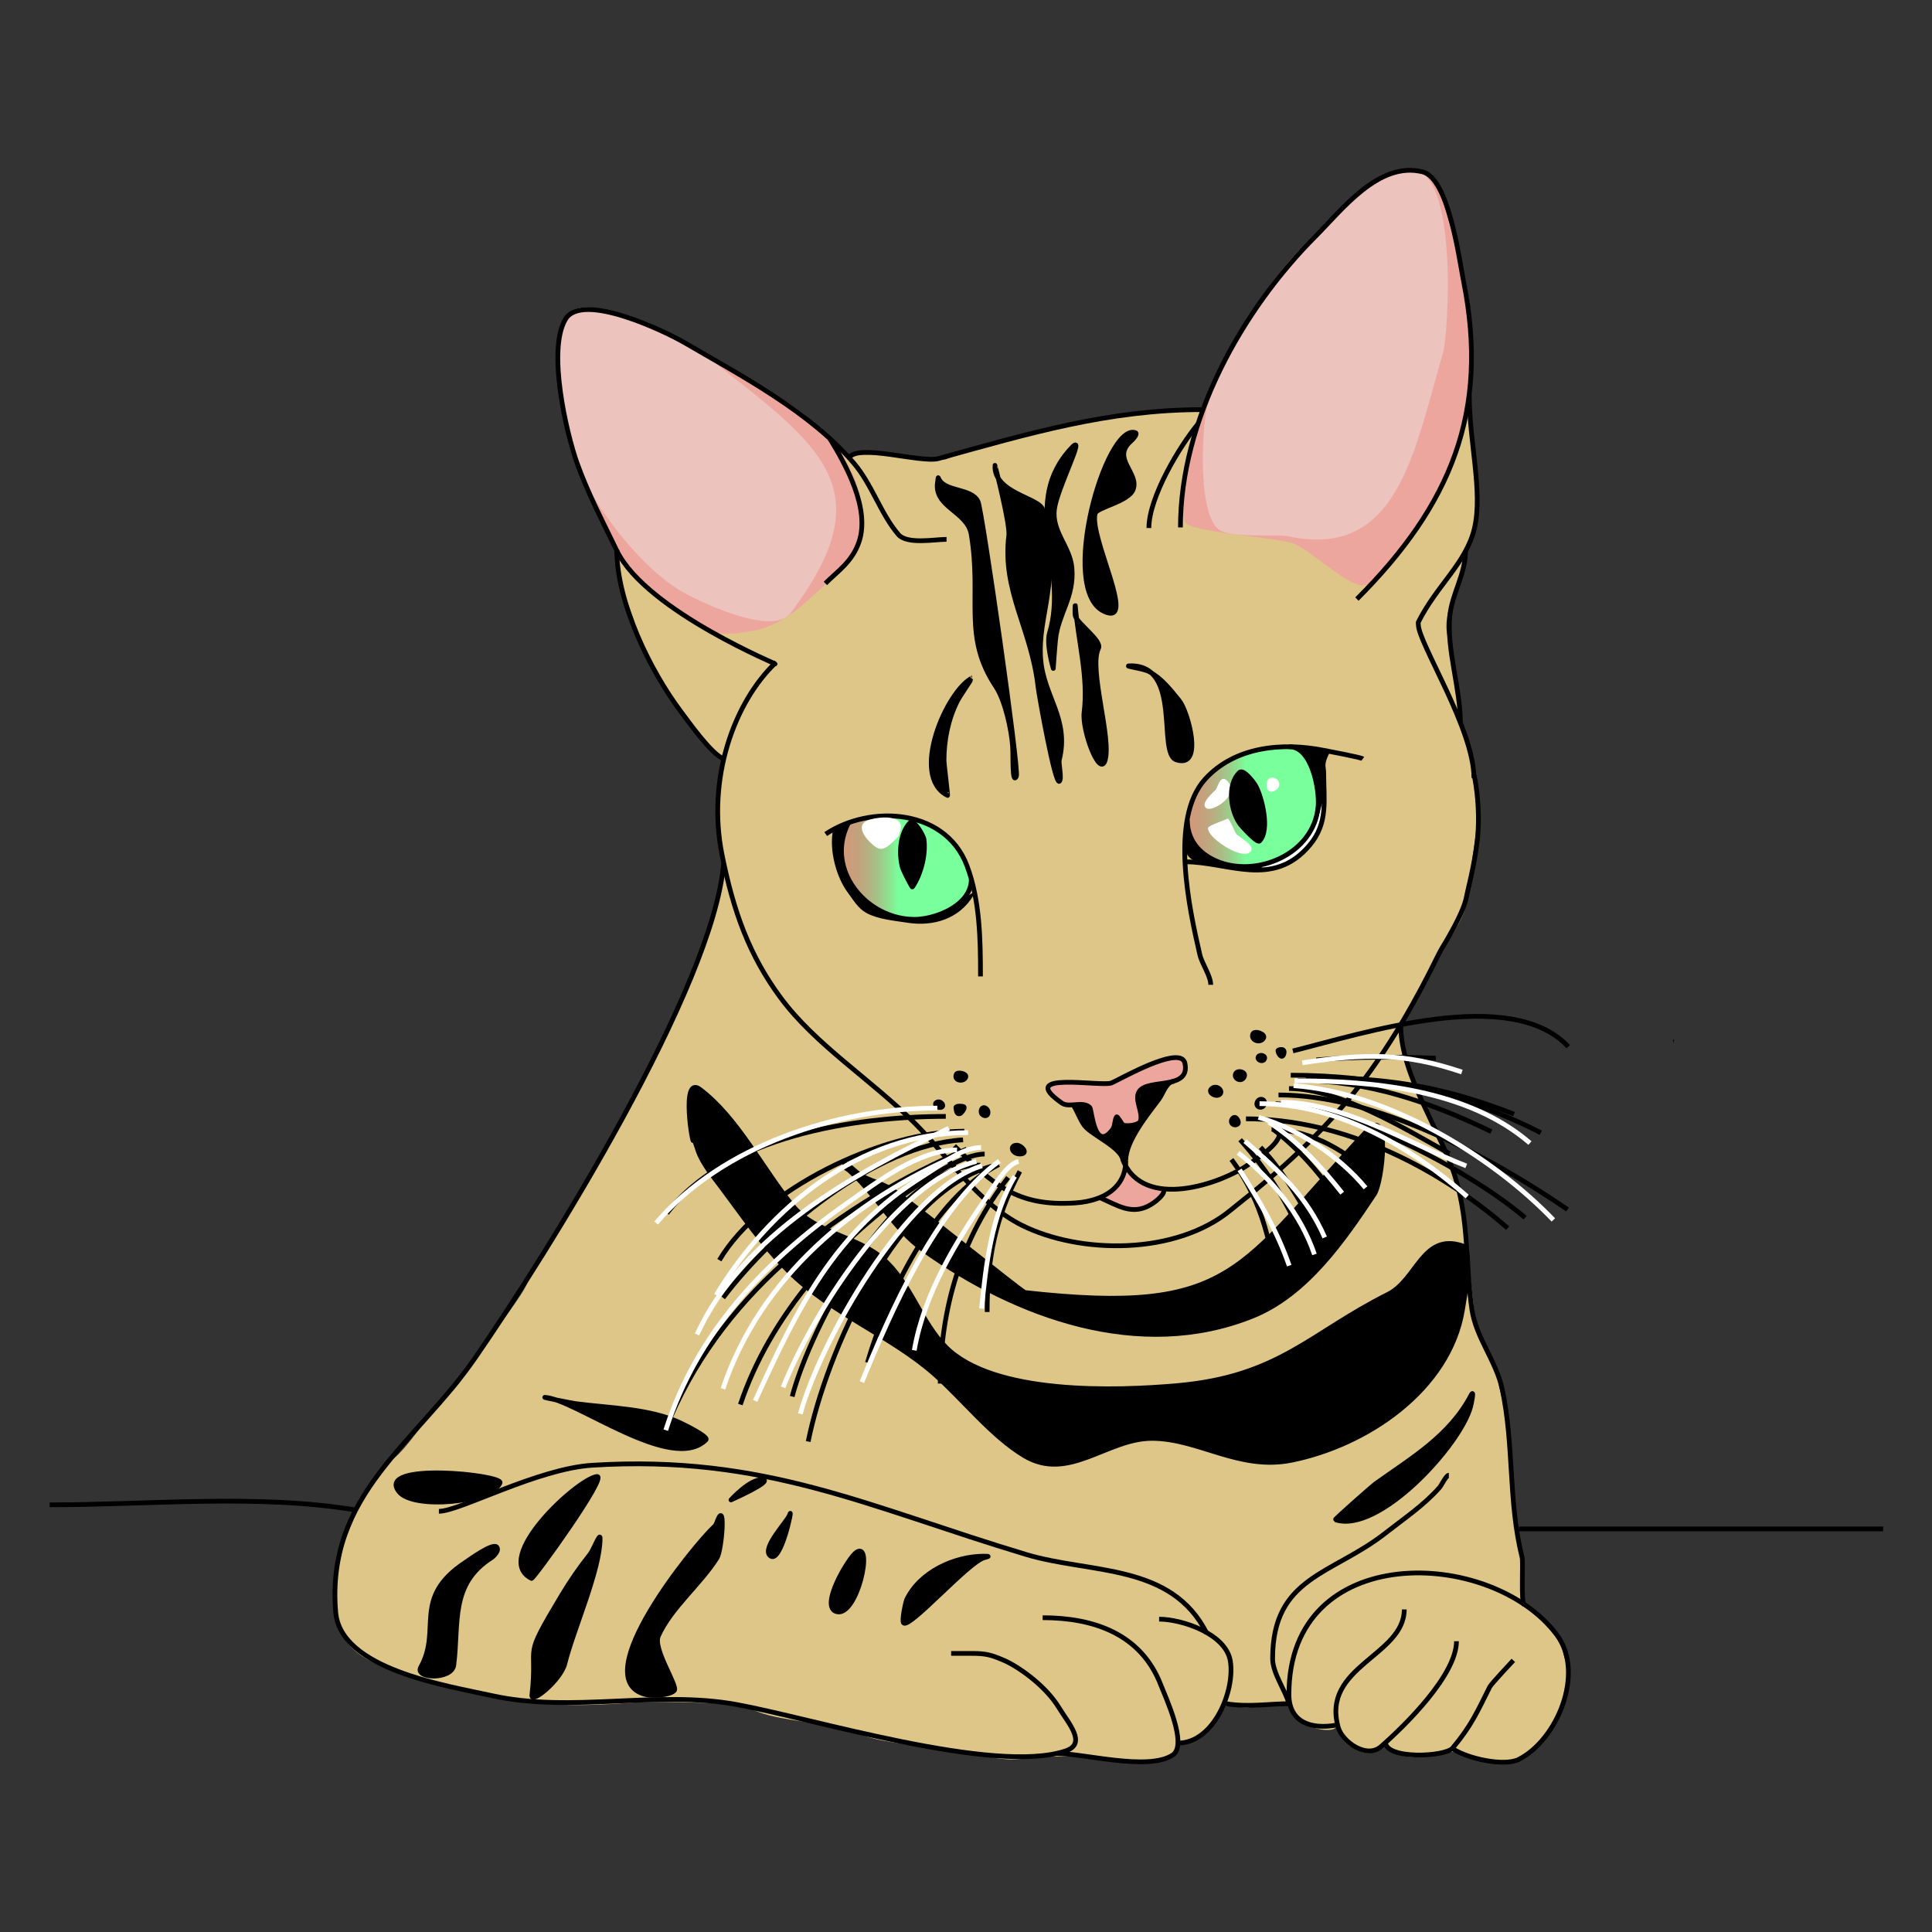 <?xml version="1.0" encoding="UTF-8"?>
<svg width="800" height="800" version="1.1" viewBox="0 0 640 640" xmlns="http://www.w3.org/2000/svg" xmlns:inkpad="http://taptrix.com/inkpad/svg_extensions" xmlns:xlink="http://www.w3.org/1999/xlink">
<rect x="0" y="0" width="640" height="640" fill="#333333" stroke="none"/>
<defs>
<linearGradient id="b" x1="334.76" x2="362.46" y1="362.65" y2="362.65" gradientUnits="userSpaceOnUse">
<stop stop-color="#c75466" stop-opacity=".386" offset="0"/>
<stop stop-color="#79ff9b" offset=".445"/>
</linearGradient>
<linearGradient id="a" x1="407.89" x2="436.32" y1="349.69" y2="349.69" gradientUnits="userSpaceOnUse">
<stop stop-color="#c75466" stop-opacity=".386" offset="0"/>
<stop stop-color="#79ff9b" offset=".445"/>
</linearGradient>
</defs>
<g transform="matrix(1.569 0 0 1.569 -247.05 -43.124)">
<g transform="translate(0,-152)" inkpad:layerName="skin">
<path d="m284.16 287.36c-0.916-1.704 2.644 3.104 3.515 8.941 0.329 2.21-0.092 4.903 0.868 6.956 2.454 5.25 4.793 14.908 8.413 20.131 3.331 4.805 6.594 10.682 9.409 12.869 0.874 0.678 2.846 3.441 3.594 3.43 1.116-0.017 0.866-3.002 1.13-2.482 0.261 0.512-1.153 3.451-1.632 5.192-0.563 2.051 0.445 2.752 0.135 4.193-0.514 2.393-0.343 2.468-0.601 4.051-0.36 2.209-0.23 4.843 0.18 7.408 0.276 1.729 0.68 3.427 1.148 4.942 0.449 1.455-1.188 2.743-0.677 3.727 0.252 0.486-0.061 0.57-0.651 1.93-0.662 1.53-1.056 5.906-1.55 7.337-3.299 9.566-12.953 31.113-23.281 48.414-4.786 8.018-8.969 15.358-11.697 19.725-1.662 2.661-4.252 4.565-3.654 5.619 0.841 1.485-11.245 15.839-13.973 21.128-0.561 1.086-4.867 5.442-5.434 6.017-2.107 2.137-5.822 8.169-8.936 10.628-4.77 3.768-8.294 12.432-8.707 13.496-1.649 4.253-3.5 6.323-3.584 16.196-0.089 10.39 6.623 12.805 12.486 15.122 6.984 2.759 22.883 5.781 26.775 6.344 11.68 1.689 23.471 0.152 25.992 0.152 2.585 0 19.486-0.176 22.831 1.537 3.981 2.038 11.08 2.416 17.532 3.826 4.939 1.079 6.402 2.09 9.752 2.721 6.785 1.278 14.955 2.08 18.985 2.587 1.566 0.197 4.016 1.062 5.37 1.214 1.592 0.18 3.63 0.445 5.947 0 2.141-0.411 13.972-0.723 15.757 0 3.345 1.357 6.99 0.652 10.42 1.083 1.715 0.215 5.204-1.436 6.267-3.599 0.234-0.476 2.842-1.163 4.141-1.835 2.406-1.244 3.18-3.914 4.809-5.997 1.401-1.793 4.234 0.196 6.462-0.495 2.497-0.775 3.286-0.353 6.22-0.353 1.661 0 2.695-0.427 1.661-1.946-0.429-0.631 0.047 3.369 2.398 5.229 2.83 2.239 7.666 2.399 7.515 1.171-0.153-1.247-0.071 1.832 2.586 3.866 1.145 0.876 3.347 2.112 4.895 1.662 1.586-0.461 2.509-2.609 2.982-1.662 0.83 1.662 3.922 3.024 7.898 2.523 2.121-0.268 5.917-1.348 7.101-0.861 1.261 0.519 3.868 1.29 4.984 1.551 3.534 0.829 7.188 0.442 8.86-0.337 1.847-0.86 5.759-4.459 7.306-8.43 0.119-0.304 2.289-4.926 2.484-8.593 0.122-2.291-1.039-4.171-1.199-5.976-0.411-4.632-8.909-9.748-8.571-10.003 0.144-0.109-0.508-2.624-0.395-3.007 0.315-1.06 0.483-2.964 0.347-4.574-0.073-0.868-0.345-1.917-0.361-2.286-0.135-2.987-2.044-7.406-1.446-10.891 0.589-3.44-0.632-12.615-1.756-19.738-0.39-2.468-1.35-4.596-1.423-6.282-0.102-2.356-1.754-5.216-3.271-7.964-0.655-1.187-1.452-2.26-1.544-3.464-0.542-7.126-1.739-15.229-2.754-24.683l-3.106-11.731-2.195-3.282c-0.05-0.474-8.82-20.898-7.72-23.256 1.56-3.343 3.256-7.221 5.482-10.34 0.521-0.73 1.081-3.46 1.581-4.049 2.928-3.449 6.298-9.024 6.608-11.379 1.122-8.536 3.044-18.787 2.56-21.99-0.326-2.155-0.671-4.288-1.034-6.396-1.247-7.233-3.239-10.342-3.437-18.338-0.036-1.473-1.481-8.766-1.845-10.158-1.457-5.567 3.449-12.308 3.6-17.449 0-4e-3 1.682-1.651 2.63-7.903 0.629-4.155-0.465-8.976-0.948-13.404-0.466-4.268-0.295-8.209-1.063-8.831-0.476-0.387-1.795 5.847-3.869 11.426-2.29 6.158-5.334 11.737-5.453 11.642-8.439-6.756-20.334-16.097-22.894-17.377-21.321-10.66-55.281-4.649-77.858 4.402-1.093 0.438-3.593-0.393-4.629 0.058-1.289 0.56-7.329-2.121-10.274-1.083-0.574 0.202-4.929-0.114-5.209 0.423-0.254 0.484-1.813-1.45-2.033-0.906-5.111 12.617-49.012 16.066-50.952 12.461z" fill="#ddc687"/>
</g>
<g transform="translate(0,-152)" inkpad:layerName="ears">
<path d="m336.38 354.06c-1.105 1.42-2.714 7.165-0.585 9.998 2.097 2.791 4.41 5.849 7.746 7.998 4.048 2.607 12.027 0.92 14.826-0.68 6.638-3.793 4.301-10.6-0.628-14.923-2.861-2.51-7.182-3.848-9.6-4.146-4.598-0.567-9.638-0.971-11.759 1.753z" fill="url(#b)"/>
<path d="m417.51 339.78c0.494-0.795-4.628 3.748-4.964 4.11-2.815 3.032-6.347 9.223-3.751 13.376 5.243 8.39 17.574 4.976 23.829 0.111 4.57-3.555 5.127-16.128 0.442-19.251-3.096-2.064-7.958-0.825-11.198 0.027-1.5 0.395-5.176 2.944-4.358 1.627z" fill="url(#a)"/>
<path d="m277.33 246.33c-1.164 2.749-2.168 5.394-2.107 9.367 0.175 11.433 5.159 27.919 12.451 39.883 0.817 1.341 0.854 1.319 1.831 2.595 2.054 2.681 5.641 6.12 7.969 7.959 5.826 4.603 4.055 2.864 6.289 4.564 2.234 1.701 2.536 1.564 4.007 2.175 2.459 1.02 8.983-0.061 11.097-0.83 2.605-0.947 5.42-2.506 7.964-4.774 1.984-1.768 3.865-3.379 6.168-5.618 0.912-0.886 1.614-2.177 2.126-2.585 2.279-1.818 5.071-5.215 4.657-7.917-0.296-1.928-0.602-4.779-0.827-6.588-0.553-4.441-3.038-8.525-5.691-11.894-1.042-1.323-1.941-2.053-3.238-3.285-3.544-3.363-8.422-6.328-12.996-9.04-3.447-2.043-7.385-4.123-11.033-6.333-1.687-1.023-3.364-2.264-4.963-2.941-2.619-1.108-21.168-10.727-23.704-4.738z" fill="#eda69e"/>
<path d="m407.62 289.66c-4.302-16.064 17.321-52.702 30.168-63.214 7.084-5.796 20.221-20.287 24.724-3.398 0.227 0.852 0.483 1.922 0.846 3.056 1.865 5.823 4.928 15.071 4.777 24.763-0.209 13.434-1.974 23.587-7.281 34.051-2.323 4.582-7.359 11.207-10.89 14.998-2.006 2.154-2.33 2.737-4.38 3.147-1.389 0.278-3.667-1.047-6.106-2.759-3.305-2.321-6.903-5.355-8.973-6.075-3.759-1.307-22.305-2.404-22.885-4.569z" fill="#eda69e"/>
<path d="m455.62 215.44c-3.397 0-4.961 0.225-7.237 1.554-2.833 1.654-5.681 5.446-8.294 7.531-12.693 10.122-22.267 24.91-27.513 39.774-1.313 3.719-2.63 24.61 2.66 27.254 3.134 1.567 11.66 0.609 14.343 1.177 4.848 1.025 8.824 0.829 12.138-0.315 12.434-4.289 15.546-21.91 20.393-38.387 1.191-4.051 3.193-38.588-6.49-38.588z" fill="#edc3be"/>
<path d="m278.39 245.34c-4.203 5.246-2.8 11.251-2.21 18.552 0.398 4.922 1.13 10.358 3.574 15.157 5.641 11.075 14.401 20.977 21.233 25.076 3.878 2.327 19.544 9.838 23.334 4.838 20.249-26.716 5.985-35.566-17.884-54.418-2.442-1.929-15.972-9.185-23.431-9.7-1.813-0.125-3.817-0.502-4.616 0.495z" fill="#edc3be"/>
</g>
<g transform="translate(0,-152)" inkpad:layerName="mounth">
<path d="m335.8 353.63c-0.384 0.833-1.462 0.244-1.695 1.047-0.107 0.369-0.693-0.311-0.769 0.064-0.877 4.329 0.767 10.029 3.049 13.101 1.236 1.663 2.212 3.418 3.98 4.391 2.439 1.342 5.85 1.631 8.69 2.07 5.426 0.837 10.915-0.754 13.942-5.799 1.416-2.359-5.266 3.339-6.802 4.203-3.773 2.122-9.554 0.615-13.143-0.923-4.596-1.97-7.33-6.497-8.065-11.272-0.264-1.718-0.174-3.292 0.365-4.907 0.185-0.557 0.547-2.189 0.448-1.975z"/>
<path d="m432.5 337.52c-0.5 1.307 2.664 4.599 3.042 6.113 0.238 0.951 0.38 4.821 0.244 7.048-0.092 1.524-1.739 3.566-1.334 3.971 0.865 0.866 2.524-6.594 2.524-7.245 0-0.964-0.645-2.864-0.368-4.97 0.115-0.871-0.281-1.958 0-2.753 0.321-0.907 1.307-1.483 1.157-1.784-0.299-0.599-5.059-0.917-5.265-0.38z"/>
<path d="m407.93 354.77c-1.876 7.507 3.165 7.171 9.433 7.54 1.022 0.06 5.658 1.436 6.5 0.594 0.785-0.785-2.202-0.307-3.31-0.376-2.101-0.131-4.64-0.541-6.599-1.348-2.014-0.829-3.449-2.082-4.716-3.824-0.249-0.343-1.253-2.805-1.308-2.586z"/>
<path d="m423.99 362.65c3.87 0.012 10.6-2.542 11.921-8.267 0.238-1.03 1.981-4.454 0.801-5.34-0.139-0.104-0.263 0.611-0.597 1.847-0.322 1.19-0.856 2.897-0.998 3.051-1.464 1.58-2.568 3.065-4.007 4.504-1.286 1.286-3.079 2.446-4.772 3.08-0.865 0.325-3.272 1.122-2.348 1.125z" fill="#fff"/>
<path d="m416.64 352.32c-0.573 0.308-3.988 1.454-4.103 1.914-0.471 1.885 6.686 6.69 8.694 5.256 1.838-1.314-2.288-3.305-2.755-3.927-0.325-0.433-1.491-3.43-1.836-3.243z" fill="#fff"/>
<path d="m416 344.51c-0.638-0.543-1.005 1.606-1.618 2.176-6.935 6.457 5.702 1.296 1.618-2.176z" fill="#fff" stroke="#fff" stroke-linejoin="round"/>
<path d="m425.66 343.73c-1.384 0.443-1.036 4.013 1.201 2.55 1.513-0.989 0.268-3.02-1.201-2.55z" fill="#fff"/>
<path d="m384.12 412.72c0.868 0.017 1.89 6.651 4.68 5.954 0.489-0.122-1.467-5.3-1.908-5.704-0.548-0.502-3.514-0.264-2.772-0.25z"/>
<path d="m403.94 408c-0.86 1.397-4.27-0.204-5.573 1.658-0.533 0.761-0.105 6.778 0 6.778 1.178 0 3.609-5.097 4.245-5.958 0.557-0.754 1.818-3.276 1.328-2.478z"/>
<path d="m393.06 416.42c-0.337 0.806-2.735 3.211-2.526 3.671 0.396 0.871 2.07 1.455 2.696 2.304 0.137 0.186 1.57 1.602 1.571 1.597 0.399-1.195-1.058-3.645-1.283-4.882-0.162-0.895-0.107-3.53-0.458-2.69z"/>
<path d="m393.19 416.33c-0.308-0.764 1.489 0.748 2.297 0.91 0.879 0.176 2.67-1.224 2.67-0.327 0 0.772-1.589 3.247-1.989 4.11-0.226 0.487-0.651 2.355-1.205 2.539-0.813 0.271-1.656-6.94-1.773-7.232z"/>
<path d="m510.93 399.01c-0.441 0-0.221-0.074-0.221 0.661"/>
<path d="m391.93 408.2c-0.076-0.607-2.916-0.071-5.493-0.014-3.49 0.077-7.006-0.094-7.275 0.713-0.68 2.039 1.382 3.369 3.593 3.751 1.852 0.321 3.839-0.202 4.109 0.203 0.957 1.437 1.271 8.799 5.008 6.307 0.991-0.66 0.278-3.257 1.469-3.257 0.782 0 1.435 0.671 2.33 1.135 0.696 0.36 1.587 0.868 2.484-0.926s-1.397-5.132-0.408-6.22c1.427-1.569 11.833-1.584 10.111-5.889-1.661-4.154-9.322 1.19-11.862 2.259-0.817 0.344-1.537 0.493-2.453 1.19-0.787 0.598-1.518 1.502-1.613 0.748z" fill="#eda69e"/>
<path d="m395.22 426.6c-0.554 0.999-0.942 2.896-2.068 3.672-1.329 0.914-3.339 0.706-2.839 1.956 0.28 0.7 3.721 2.86 7.022 2.627 2.57-0.181 5.166-2.67 5.406-2.876 0.172-0.147 0.941-1.25 0.722-1.469-0.707-0.707-3.57-0.263-4.677-0.967-0.823-0.524-3.106-3.775-3.566-2.943z" fill="#eda69e"/>
</g>
<g transform="translate(0,-152)" fill="none" stroke="#000" stroke-linejoin="round" inkpad:layerName="sofa">
<path d="m167.94 497.2c21.115 0 44.054-2.333 64.58 1.088"/>
<path d="m478.14 502.28h76.908"/>
</g>
<g transform="translate(0,-152)" inkpad:layerName="outline">
<path d="m381.65 412.38c-9.976-6.938 8.394-3.361 10.484-4.257 0.207-0.088 0.524-0.244 0.927-0.447 3.557-1.796 13.844-7.334 14.576-3.675 1.129 5.644-7.616 3.195-9.588 5.825-1.282 1.708 0.826 4.422 0.179 6.362-0.291 0.874-2.969 1.159-3.674 0.807-0.229-0.115-1.158-1.889-1.344-1.703-0.389 0.389-0.346 1.985-0.807 2.599-3.889 5.186-4.449-4.181-4.839-4.57-0.688-0.689-1.687-0.705-2.714-0.636-1.17 0.078-2.377 0.267-3.2-0.305z" fill="none" stroke="#000" stroke-linejoin="round"/>
<path d="m393.22 416.11c0 2.088 1.661 6.551 1.661 8.613" fill="none" stroke="#000" stroke-linejoin="round"/>
<path d="m384.12 412.89c0.765 1.17 1.403 3.044 2.296 4.235 1.51 2.012 8.145 4.741 8.145 7.531" fill="none" stroke="#000" stroke-linejoin="round"/>
<path d="m405.4 407.78c-1.689 0-2.378 2.601-3.262 3.779-2.313 3.085-6.991 8.8-6.991 12.877" fill="none" stroke="#000" stroke-linejoin="round"/>
<path d="m413.08 387.41c0-1.899-1.853-4.426-2.306-6.386-2.224-9.64-6.438-28.793 1.153-37.075 6.303-6.875 16.311-7.789 25.101-6.031 0.849 0.17 7.739 1.455 8.16 1.774" fill="none" stroke="#000" stroke-linejoin="round"/>
<path d="m437.71 338.18c-1.391 2.794-0.773 3.018-0.773 4.524 0 5.718 0.961 10.502-2.927 15.167-7.731 9.278-17.264 3.571-26.272 3.571" fill="none" stroke="#000" stroke-linejoin="round"/>
<path d="m331.79 355.58c2.353-1.569 5.112-2.691 7.997-3.302 2.568-0.544 5.236-0.683 7.808-0.371 6.087 0.739 11.635 4.004 14.034 10.402 2.721 7.255 2.839 15.578 2.839 23.327" fill="none" stroke="#000" stroke-linejoin="round"/>
<path d="m363.03 367.19c-1.373 6.865-10.893 8.136-17.865 6.82-2.525-0.476-4.716-1.292-6.065-2.303-0.808-0.607-2.214-3.054-3.416-5.501-0.161-0.328-0.318-0.655-0.469-0.978-0.889-1.895-1.585-3.638-1.703-4.342-0.101-0.605-0.34-5.919-0.887-5.919" fill="none"/>
<path d="m336.51 353.38c-3.032 6.065-0.81 12.372 3.727 16.294 0.665 0.574 1.379 1.097 2.133 1.561 2.41 1.481 5.232 2.356 8.165 2.356 0.687 0 1.451-0.071 2.25-0.212 2.939-0.518 6.363-1.977 8.271-4.315 0.912-1.117 1.477-2.434 1.477-3.945" fill="none" stroke="#000" stroke-linejoin="round"/>
<path d="m349.58 353.2c-2.134 2.23-2.407 6.601-1.559 9.568 0.121 0.424 1.981 4.135 2.078 3.989 1.794-2.692 2.855-6.755 2.447-10.021-0.11-0.878-2.156-4.383-2.966-3.536z" stroke="#000" stroke-linejoin="round"/>
<path d="m340.48 352.77c-2.908 1.378 0.871 5.07 2.249 5.759 1.506 0.753 3.034-1.172 3.952-1.975 0.593-0.519 0.661-1.043 0.886-1.831 0.377-1.318-0.284-2.042-1.351-2.385-0.602-0.195-1.334-0.268-2.081-0.258-1.429 0.018-2.913 0.338-3.655 0.69z" fill="#fff"/>
<path d="m419.16 342.57c-2.705 2.581-1.879 8.234 0.166 10.96 0.269 0.36 3.534 4.035 4.053 3.516 2.288-2.289 0.477-9.439-0.869-11.747-0.395-0.678-2.523-3.518-3.35-2.729z" stroke="#000" stroke-linejoin="round"/>
<path d="m429.64 337.14c4.838 0 6.406 9.118 6.118 12.574-0.847 10.163-13.215 15.246-21.622 11.51-3.669-1.631-5.984-4.518-5.984-8.567" fill="none" stroke="#000" stroke-linejoin="round"/>
<path d="m406.68 290.84c0-22.553 12.887-45.832 28.625-61.57 5.475-5.476 13.275-15.809 22.503-13.502 5.506 1.376 7.698 18.324 8.642 23.043 5.511 27.558-2.661 47.308-22.504 67.151" fill="none" stroke="#000" stroke-linejoin="round"/>
<path d="m467.66 262.75c0 10.154 2.885 20.522 1.11 28.216-1.696 7.353-7.963 12.072-11.858 19.862-0.053 0.106 0 0.419 0 0.54 0 3.85 11.74 22.032 11.74 32.388" fill="none" stroke="#000" stroke-linejoin="round"/>
<path d="m336.61 276.28c1.671-3.342 15.274 1.053 19.018 0.013 18.883-5.245 35.957-10.316 55.462-10.316" fill="none" stroke="#000" stroke-linejoin="round"/>
<path d="m394.56 424.44c4.281 10.702 20.725 5.035 26.677 0.784 1.64-1.171 6.383-4.14 6.383-6.486" fill="none" stroke="#000" stroke-linejoin="round"/>
<path d="m395.15 424.44c0 2.161-0.647 3.875-1.726 5.204-0.172 0.212-0.355 0.415-0.549 0.607-2.025 2.021-5.16 2.994-8.396 3.21-12.356 0.823-17.384-3.898-25.533-12.046" fill="none" stroke="#000" stroke-linejoin="round"/>
<path d="m357.3 293.36c-2.562 0-8.337 1.116-10.166-1.017-3.749-4.374-5.59-10.613-9.44-15.104-9.287-10.835-23.582-18.331-35.726-25.415-3.765-2.197-21.564-10.874-25.125-4.938-3.918 6.529 0.267 24.264 2.42 30.291 2.29 6.413 5.435 12.395 8.409 18.542 6.228 12.872 35.288 24.606 33.345 23.899" fill="none" stroke="#000" stroke-linejoin="round"/>
<path d="m287.68 295.58c0 11.159 7.083 25.535 13.464 34.044 1.522 2.028 6.597 9.224 9.091 10.055" fill="none" stroke="#000" stroke-linejoin="round"/>
<path d="m389.6 432.32c3.842 1.647 6.868 3.88 10.855 1.487 0.734-0.44 2.719-1.897 2.719-2.887" fill="none" stroke="#000" stroke-linejoin="round"/>
<path d="m410.43 268.95c-3.898 4.677-10.408 15.508-10.408 22.016" fill="none" stroke="#000" stroke-linejoin="round"/>
<path d="m321.31 319.31c-8.919 8.453-14.624 24.581-11.42 40.597 2.425 12.127 5.792 21.312 12.344 30.188 7.414 10.044 19.047 17.22 28.448 26.621 7.055 7.055 13.291 16.844 22.501 21.45 12.305 6.152 32.613 6.392 44.256-3.311 3.244-2.704 16.983-12.851 27.74-27.077 8.43-11.149 14.332-23.445 15.625-26.031 1.216-2.432 1.008-1.861 2.209-3.941 2.471-4.28 3.806-7.285 4.083-9.122 0.108-0.718 1.613-6.259 2.244-11.588 0.863-7.301-0.714-14.756-0.714-13.905" fill="none" stroke="#000" stroke-linejoin="round"/>
<path d="m453.2 396c0 10.605 8.653 22.523 11.571 32.248 2.883 9.611 2.055 17.974 3.433 27.617 0.866 6.062 5.137 10.972 6.397 16.851 2.562 11.958 1.252 23.731 4.213 35.574 0.267 1.069-0.268 9.351 0.427 10.013" fill="none" stroke="#000" stroke-linejoin="round"/>
<path d="m453.94 519.28c0 9.814-17.625 12.019-13.93 24.953 0.849 2.969 5.968 6.679 9.019 4.008 5.161-4.515 15.934-15.145 15.934-22.247" fill="none" stroke="#000" stroke-linejoin="round"/>
<path d="m449.96 547.27c0 3.757 12.638 3.15 14.197 1.279 3.924-4.708 5.137-7.524 7.837-12.924 0.314-0.629 4.974-5.587 4.974-5.587" fill="none" stroke="#000" stroke-linejoin="round"/>
<path d="m464.02 548.6c3.172 2.193 10.993 3.892 14.071 2.353 8.031-4.015 14.131-18.204 8.017-26.356-13.804-18.405-56.52-19.891-56.52 12.627 0 6.044 4.883 7.357 9.821 6.514" fill="none" stroke="#000" stroke-linejoin="round"/>
<path d="m310.23 361.74c-2.001 26.01-37.446 82.749-52.469 104.45-12.578 18.168-31.507 28.732-29.428 53.675 1.009 12.106 23.537 15.523 32.951 17.615 16.782 3.73 34.744-1.2 51.603 1.865 16.004 2.91 54.497 14.833 69.525 9.824 4.624-1.542 0.622-5.842-1.375-9.134-2.917-4.808-8.786-8.787-11.604-9.995-2.767-1.186-3.85-1.471-6.809-1.471h-4.352" fill="none" stroke="#000" stroke-linejoin="round"/>
<path d="m377.59 521.03c10.669 0 20.775 3.347 24.961 14.231 0.977 2.541 5.726 12.613 2.502 14.762-5.131 3.421-18.728-0.344-24.606-0.344" fill="none" stroke="#000" stroke-linejoin="round"/>
<path d="m406.17 547.5c7.58 0 12.08-11.106 11.04-17.348-0.956-5.738-10.244-8.814-15.029-8.814" fill="none" stroke="#000" stroke-linejoin="round"/>
<path d="m412.26 524.37c-7.448-14.896-24.484-12.587-38.141-16.684-33.287-9.986-55.131-21.125-91.631-18.843-11.565 0.723-28.011 9.725-32.367 9.725" fill="none" stroke="#000" stroke-linejoin="round"/>
<path d="m416.29 539.18c4.768 0.794 9.271 0 13.599 0" fill="none" stroke="#000" stroke-linejoin="round"/>
<path d="m429.58 539.18c-0.689-2.757-3.436-6.406-3.436-9.512 0-17.328 12.576-17.663 23.855-26.525 3.881-3.049 8.119-5.871 11.393-9.613 0.423-0.483 1.397-2.581 1.958-2.581" fill="none" stroke="#000" stroke-linejoin="round"/>
<path d="m303.85 420.14c0-0.804 0.708 1.451 0.962 2.214 0.901 2.701 3.289 5.604 5.005 7.891 4.607 6.143 8.491 11.956 14.049 17.514 9.053 9.052 21.744 13.725 30.987 21.941 6.006 5.338 11.992 13.007 18.861 17.129 9.352 5.611 17.446-3.657 26.945-3.657 9.846 0 18.37 6.835 29.447 4.619 15.801-3.16 33.295-14.822 36.114-31.737 0.325-1.952 2.334-12.763 0-13.541-8.427-2.809-9.537 7.162-15.713 10.25-16.382 8.191-22.922 17.306-44.267 19.246-13.203 1.2-38.974 2.02-49.078-8.083-5.293-5.293-7.41-13.533-13.28-18.669-5.345-4.678-14.309-5.508-18.861-10.971-6.386-7.663-11.741-18.765-19.824-24.827-4.137-3.104-1.347 12.823-1.347 10.681z" stroke="#000" stroke-linejoin="round"/>
<path d="m446.27 418.03c-27.499 29.343-28.154 39.267-72.366 34.355-0.728-0.081-24.674-19.654-28.485-21.941-2.015-1.209-4.357-1.69-6.351-2.887-1.085-0.651-3.272-3.19-3.272-1.924 0 0.453 0.623 0.661 0.962 0.962 5.928 5.269 9.26 12.223 15.59 16.744 19.726 14.09 45.738 23.546 69.479 14.05 11.484-4.593 19.347-16.126 25.79-25.79 1.716-2.574 3.428-18.664-1.347-13.569z" stroke="#000" stroke-linejoin="round"/>
<path d="m246.29 531.49c4.489-7.974-1.888-14.591 9.269-22.029 0.818-0.545 5.868-4.245 6.742-3.371 0.711 0.711-0.665 2.021-1.084 2.287-8.755 5.572-6.827 13.69-7.945 22.632-0.4 3.199-8.345 2.904-6.982 0.481z" stroke="#000" stroke-linejoin="round"/>
<path d="m283.49 491.22c-4.076 0.471-22.343 17.25-13.813 21.515 0.382 0.191 16.241-21.796 13.813-21.515z" stroke="#000" stroke-linejoin="round"/>
<path d="m269.76 537.39c1.332-11.762-2.275-6.827 6.363-21.222 1.728-2.88 3.77-5.843 5.86-8.455 0.846-1.058 2.176-4.787 2.176-3.433 0 6.695-5.638 19.204-7.45 26.454-0.865 3.459-7.172 8.631-6.949 6.656z" stroke="#000" stroke-linejoin="round"/>
<path d="m308.31 501.76c-4.024 3.657-27.478 32.257-14.524 35.495 1.322 0.331 4.992 0.198 6.027-0.837 0.884-0.884-4.588-8.763-3.348-11.553 2.623-5.902 8.922-10.944 12.389-16.492 0.993-1.587 1.805-11.965 0.168-8.036-0.203 0.486-0.322 1.069-0.712 1.423z" stroke="#000" stroke-linejoin="round"/>
<path d="m338.28 507.21c-1.59 1.038-7.956 11.605-4.143 12.558 4.276 1.069 7.835-14.967 4.143-12.558z" stroke="#000" stroke-linejoin="round"/>
<path d="m324.18 499.3c-0.435 1.36-5.869 6.897-4.185 8.581 2.302 2.302 4.985-11.076 4.185-8.581z" stroke="#000" stroke-linejoin="round"/>
<path d="m318.4 491.89c-2.619-0.162-6.613 4.27-6.613 4.27s9.232-4.107 6.613-4.27z" stroke="#000" stroke-linejoin="round"/>
<path d="m365.2 508.04c-6.222 0-13.545 3.342-16.325 9.209-0.186 0.394-1.159 4.653-0.586 4.939 1.543 0.772 13.557-12.806 16.911-13.813 0.699-0.209 1.589-0.335 0-0.335z" stroke="#000" stroke-linejoin="round"/>
<path d="m468.04 474.06c-4.481 8.579-12.575 13.267-20.108 18.648-0.747 0.533-8.733 7.574-8.538 7.639 9.162 3.053 26.324-15.713 28.534-23.816 0.175-0.642 0.879-3.939 0.112-2.471z" stroke="#000" stroke-linejoin="round"/>
<path d="m263.03 492.56c0.735-1.695-26.449-4.531-21.318 1.882 3.065 3.831 19.542 2.217 21.318-1.882z" stroke="#000" stroke-linejoin="round"/>
<path d="m272.5 474.51c6.359 0.318 26.849 16.121 33.999 8.971 0.668-0.668-4.925-3.358-5.316-3.544-6.497-3.094-15.075-3.155-22.149-4.098-0.972-0.129-7.064-1.355-6.534-1.329z" stroke="#000" stroke-linejoin="round"/>
<path d="m397.14 270.82c-6.174-1.993-16.318 33.168-6.582 37.749 7.139 3.36-3.154-15.604-1.889-20.663 0.328-1.313 6.985-2.465 8.013-5.037 1.408-3.518-4.648-6.579-0.458-10.246 0.47-0.411 1.542-1.601 0.916-1.803z" stroke="#000" stroke-linejoin="round"/>
<path d="m355.57 280.38c-0.071-0.192-0.08 0.401-0.121 0.601-1.119 5.599 6.234 6.357 7.059 11.31 2.277 13.662-1.851 21.568 5.214 32.166 1.947 2.921 3.295 9.155 3.529 12.673 0.14 2.098-0.138 8.137 0.802 6.257 0.619-1.238-7.225-56.067-8.101-57.994-1.347-2.964-7.252-1.96-8.382-5.013z" stroke="#000" stroke-linejoin="round"/>
<path d="m367.52 277.74c4e-3 -0.068 3.224 12.429 2.928 14.799-1.473 11.785 4.809 19.698 6.177 32.005 0.191 1.727 3.607 20.777 4.492 19.893 0.6-0.601-0.22-3.693 0-4.572 2.143-8.575-3.335-13.436-3.931-21.177-0.741-9.637 4.351-15.803 0.401-31.604-0.629-2.517-10.335-3.441-10.067-9.344z" stroke="#000" stroke-linejoin="round"/>
<path d="m383.77 273.97c-11.089 11.688-0.582 25.348-4.733 39.184-0.719 2.395 0.802 7.459 0.802 7.459s0.279-4.067 0.481-6.096c0.542-5.417 4.012-8.971 3.45-15.16-0.411-4.513-4.282-7.617-3.69-12.353 0.56-4.48 6.797-16.31 3.69-13.034z" stroke="#000" stroke-linejoin="round"/>
<path d="m384.49 307.42c0.581 7.375 2.789 14.954 1.845 22.5-0.459 3.672 3.242 13.698 4.412 10.187 1.503-4.508-3.483-19.505-1.364-23.743 0.796-1.592-4.414-5.143-4.893-6.818-0.139-0.488-0.058-2.868 0-2.126z" stroke="#000" stroke-linejoin="round"/>
<path d="m362.68 322.64c-5.332 2.713-13.225 20.756-5.162 24.787 0.073 0.037-0.753-6.848-0.753-7.312 0-4.314 0.846-8.681 2.796-12.582 0.488-0.976 3.161-4.915 3.119-4.893z" stroke="#000" stroke-linejoin="round"/>
<path d="m395.96 320.06c11.163-0.333 5.765 18.482 9.84 19.841 5.932 1.977 2.419-10.306 0.645-12.475-1.946-2.378-3.63-4.621-6.345-6.13-1.259-0.699-5.58-1.193-4.14-1.236z" stroke="#000" stroke-linejoin="round"/>
<path d="m413.35 409.26c-1.041 0.78 0.65 1.868 1.497 1.374 1.112-0.649-0.385-2.207-1.497-1.374z" stroke="#000" stroke-linejoin="round"/>
<path d="m421.99 397.75c-0.566 1.257 1.395 2.132 2.207 0.972 0.626-0.894-1.849-1.766-2.207-0.972z" stroke="#000" stroke-linejoin="round"/>
<path d="m423.15 402.56c-0.434 0.648 0.779 1.188 1.173 0.663 0.603-0.804-0.788-1.238-1.173-0.663z" stroke="#000" stroke-linejoin="round"/>
<path d="m427.27 401.3c-0.012-0.196 1.705-0.699 1.219 0.756-0.368 1.105-1.178-0.088-1.219-0.756z" stroke="#000" stroke-linejoin="round"/>
<path d="m418.37 406.11c-0.557 1.001 1.05 1.915 1.697 0.879 0.742-1.187-1.269-1.649-1.697-0.879z" stroke="#000" stroke-linejoin="round"/>
<path d="m422.92 412.12c0.447-0.955 1.863-0.591 1.435 0.586-0.365 1.003-1.968 0.554-1.435-0.586z" stroke="#000" stroke-linejoin="round"/>
<path d="m417.52 415.88c0.714-1.388 1.777 0.575 1.25 0.926-0.823 0.549-1.613-0.219-1.25-0.926z" stroke="#000" stroke-linejoin="round"/>
<path d="m359.36 406.3c-0.591 1.39 1.607 1.679 2 0.599 0.275-0.757-1.756-1.171-2-0.599z" stroke="#000" stroke-linejoin="round"/>
<path d="m364.63 413.88c-0.273 1.086 1.187 1.623 1.398 0.71 0.24-1.041-1.118-1.82-1.398-0.71z" stroke="#000" stroke-linejoin="round"/>
<path d="m359.28 413.33c0.092 0.476 0.05 1.543 0.912 1.256 0.193-0.065 1.12-1.155 0.77-1.419-0.257-0.192-1.759-0.241-1.682 0.163z" stroke="#000" stroke-linejoin="round"/>
<path d="m355.4 412.15c-0.96 0.306-0.137 1.276 0.623 1.159 1.045-0.161 0.184-1.417-0.623-1.159z" stroke="#000" stroke-linejoin="round"/>
<path d="m372.14 421.27c-1.75 0-0.935 2.152 1.02 1.827 1.385-0.231-0.079-1.827-1.02-1.827z" stroke="#000" stroke-linejoin="round"/>
<path d="m466.87 295.74c0 5.079-2.89 9.064-3.334 13.947-0.636 7.005 2.251 15.173 2.251 22.36" fill="none" stroke="#000" stroke-linejoin="round"/>
<path d="m332.63 272.04c3.49 5.672 8.529 14.828 6.212 21.78-1.423 4.267-4.514 6.232-7.125 8.843" fill="none" stroke="#000" stroke-linejoin="round"/>
</g>
<g transform="translate(0,-152)" fill="none" stroke-linejoin="round" inkpad:layerName="beard">
<path d="m357.14 415.19c-19.173 0-46.466 4.159-58.88 20.452" stroke="#000"/>
<path d="m361.05 418.32c-17.27 0-42.819 12.17-51.715 27.226" stroke="#000"/>
<path d="m360.79 420.14c-18.643 1.097-39.979 19.232-50.673 33.348" stroke="#000"/>
<path d="m361.57 422.1c-26.587 11.394-50.749 29.513-62.527 56.535" stroke="#000"/>
<path d="m365.35 423.14c-4.47 0-11.057 4.528-14.46 6.774-16.233 10.711-30.942 27.565-37.125 46.114" stroke="#000"/>
<path d="m364.44 425.48c-18.193 0-35.924 34.313-39.731 48.849" stroke="#000"/>
<path d="m367.69 425.48c-20.882 4.913-35.932 40.016-39.6 58.359" stroke="#000"/>
<path d="m368.35 425.36c-13.898 6.948-23.675 27.818-27.747 41.815" stroke="#000"/>
<path d="m370.3 428.09c-9.856 12.731-14.329 27.533-14.329 43.509" stroke="#000"/>
<path d="m372.78 426.79c-5.264 9.869-6.904 18.586-6.904 29.7" stroke="#000"/>
<path d="m430.42 401.37c14.913-3.728 46.033-13.883 58.15-0.9" stroke="#000"/>
<path d="m435.38 403.26c8.392-0.699 16.787-0.672 25.205-0.36" stroke="#000"/>
<path d="m433.16 406.98c16.765 0 28.248 1.627 43.955 7.735" stroke="#000"/>
<path d="m429.97 406.49c18.326 0 36.396 3.7 52.794 12.155" stroke="#000"/>
<path d="m429.6 409.31c10.609 0 24.895 8.693 33.887 13.751" stroke="#000"/>
<path d="m431.44 407.6c14.62 0 27.772 4.46 40.885 10.805" stroke="#000"/>
<path d="m427.39 410.66c20.566 0 44.553 12.934 61.021 24.187" stroke="#000"/>
<path d="m426.78 412.51c15.607 0.744 41.067 14.188 52.672 24.065" stroke="#000"/>
<path d="m420.52 415.7c20.238 0 40.224 10.004 55.25 23.082" stroke="#000"/>
<path d="m425.92 417.91c9.197 0.287 15.686 4.765 22.468 10.559" stroke="#000"/>
<path d="m426.41 418.03c7.36 5.725 11.993 12.278 17.189 20.013" stroke="#000"/>
<path d="m419.29 420.12c6.154 6.892 10.488 13.901 13.751 22.468" stroke="#000"/>
<path d="m423.59 421.72c4.15 4.338 7.018 9.211 10.068 14.365" stroke="#000"/>
<path d="m417.45 424.29c6.757 9.009 8.579 18.694 10.068 29.713" stroke="#000"/>
<path d="m355.36 413.44c-21.127 0-45.454 7.886-59.367 24.255" stroke="#fff"/>
<path d="m361.85 418.61c-22.695 0-41.9 15.669-53.177 34.301" stroke="#fff"/>
<path d="m357.79 417.7c-19.969 9.49-43.519 22.407-53.177 43.536" stroke="#fff"/>
<path d="m359.52 422.27c-8.159 0-16.95 6.846-23.24 11.265-17.344 12.188-31.736 27.352-38.259 47.9" stroke="#fff"/>
<path d="m359.92 423.28c-22.1 9.441-41.993 25.916-49.828 49.422" stroke="#fff"/>
<path d="m364.59 421.76c-4.272 0-8.818 3.896-12.178 5.987-18.802 11.704-26.567 27.912-35.519 47.495" stroke="#fff"/>
<path d="m363.58 424.7c-17.275 4.319-34.772 32.525-40.796 47.697" stroke="#fff"/>
<path d="m364.79 425.62c-16.086 4.826-34.259 37.328-38.361 52.366" stroke="#fff"/>
<path d="m368.45 424.6c-13.409 9.834-22.917 31.755-29.024 46.683" stroke="#fff"/>
<path d="m372.51 424.7c-2.444 0.489-5.336 5.461-6.394 7.002-6.84 9.976-13.559 20.879-15.628 32.881" stroke="#fff"/>
<path d="m371.7 427.85c-4.885 8.141-6.093 18.667-7.002 27.908" stroke="#fff"/>
<path d="m432.42 403.87c13.011-1.927 21.434-2.201 33.686 1.952" stroke="#fff"/>
<path d="m430.77 407.67c16.803 0 36.611 1.868 49.707 13.146" stroke="#fff"/>
<path d="m427.9 412.19c13.194 0 27.114 8.795 39.129 13.454" stroke="#fff"/>
<path d="m423.38 412.5c16.563 0 31.852 9.063 43.854 19.616" stroke="#fff"/>
<path d="m423.17 415.38c8.308 2.374 17.167 8.302 22.594 14.892" stroke="#fff"/>
<path d="m425.33 416.4c6.059 3.877 11.057 9.381 15.508 14.994" stroke="#fff"/>
<path d="m420.3 420.41c7.079 6.194 13.015 11.561 16.843 20.335" stroke="#fff"/>
<path d="m418.86 422.87c7.164 5.572 13.183 12.85 16.124 21.465" stroke="#fff"/>
<path d="m419.17 426.47c4.205 6.569 7.906 12.808 10.476 20.232" stroke="#fff"/>
<path d="m430.57 408.7c19.551 1.397 41.677 14.62 54.843 28.346" stroke="#fff"/>
</g>
</g>
</svg>
